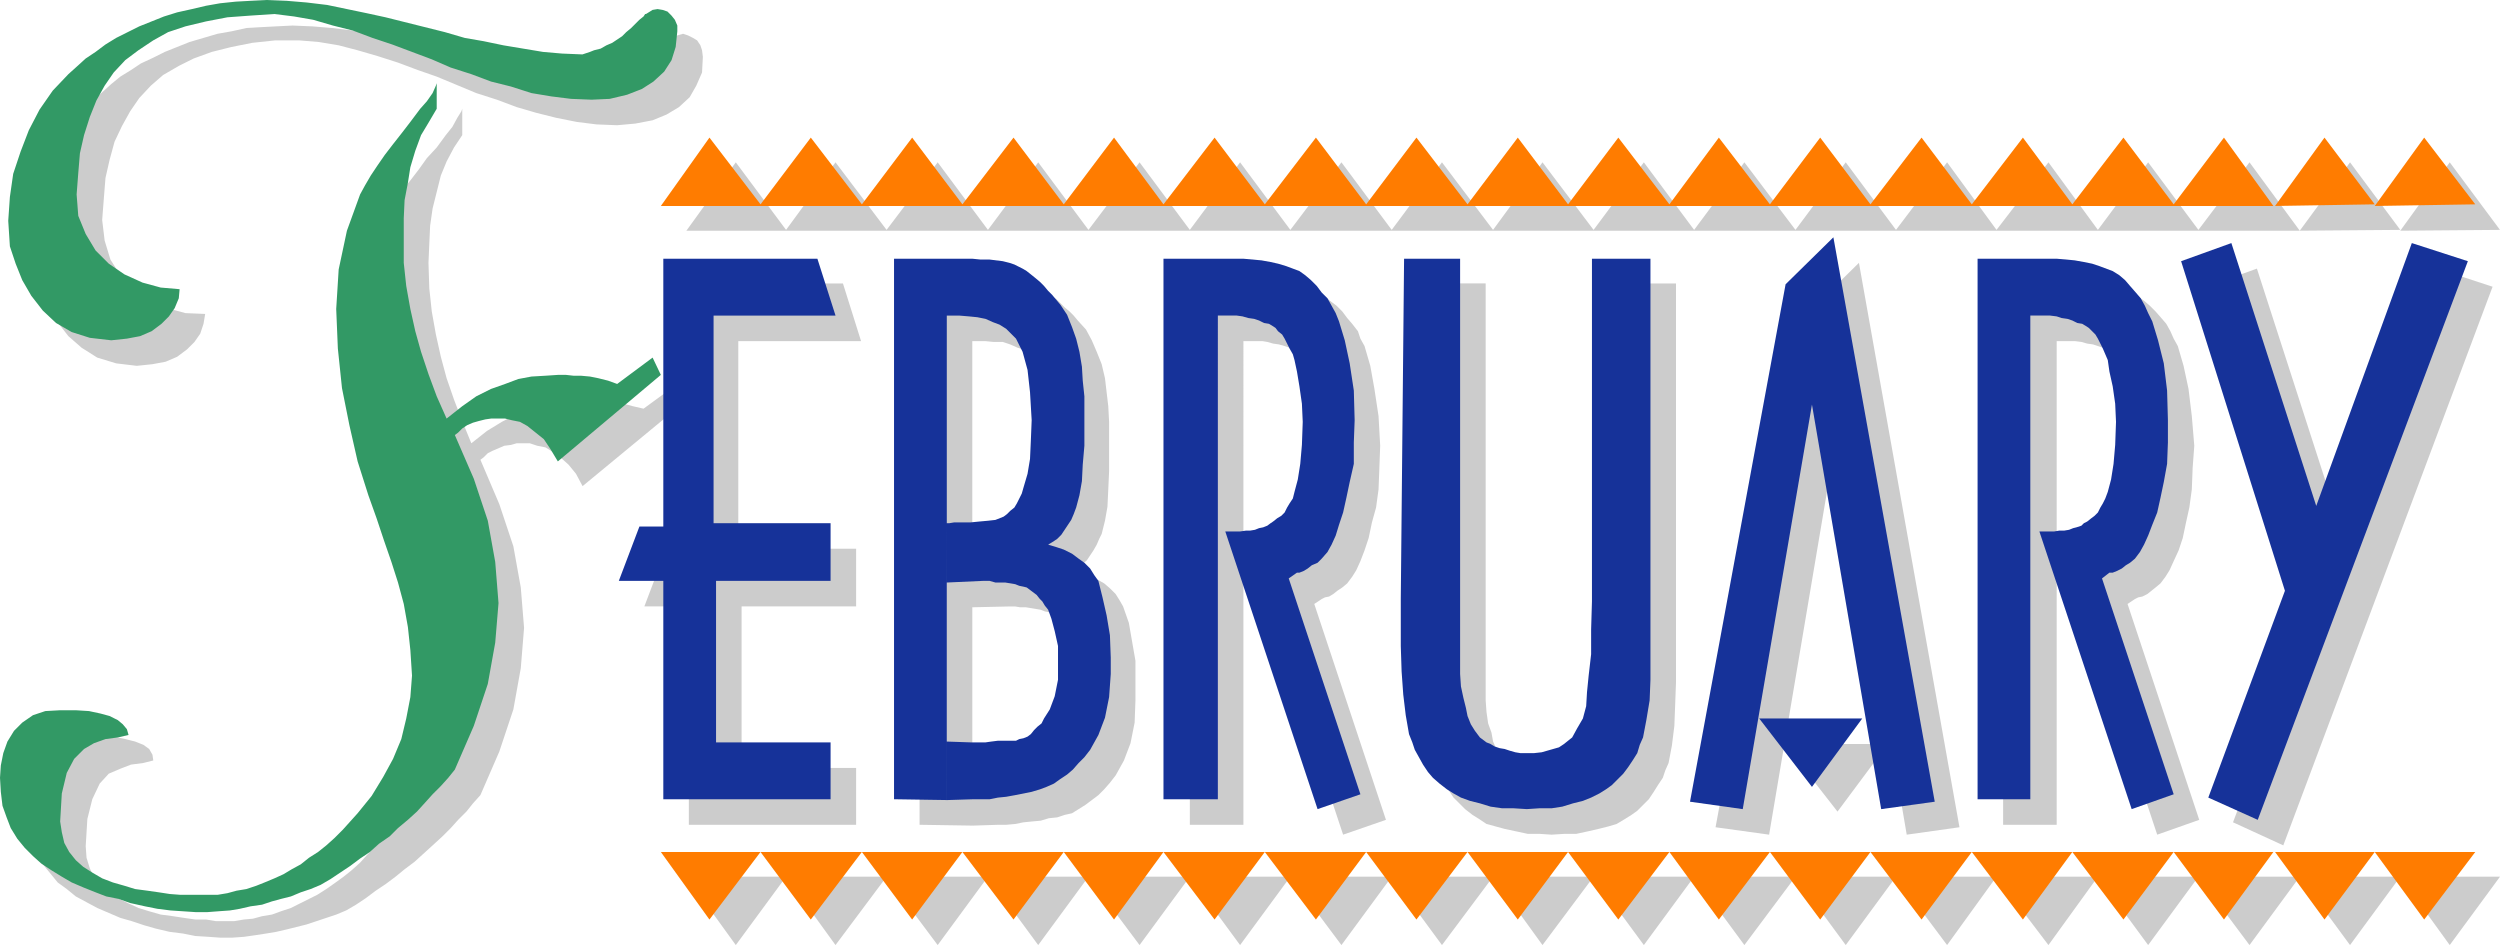<?xml version="1.0" encoding="UTF-8" standalone="no"?>
<svg
   version="1.0"
   width="129.724mm"
   height="49.04mm"
   id="svg32"
   sodipodi:docname="02 February 7.wmf"
   xmlns:inkscape="http://www.inkscape.org/namespaces/inkscape"
   xmlns:sodipodi="http://sodipodi.sourceforge.net/DTD/sodipodi-0.dtd"
   xmlns="http://www.w3.org/2000/svg"
   xmlns:svg="http://www.w3.org/2000/svg">
  <sodipodi:namedview
     id="namedview32"
     pagecolor="#ffffff"
     bordercolor="#000000"
     borderopacity="0.25"
     inkscape:showpageshadow="2"
     inkscape:pageopacity="0.0"
     inkscape:pagecheckerboard="0"
     inkscape:deskcolor="#d1d1d1"
     inkscape:document-units="mm" />
  <defs
     id="defs1">
    <pattern
       id="WMFhbasepattern"
       patternUnits="userSpaceOnUse"
       width="6"
       height="6"
       x="0"
       y="0" />
  </defs>
  <path
     style="fill:#cccccc;fill-opacity:1;fill-rule:evenodd;stroke:none"
     d="m 134.613,171.934 h 316.412 l -9.858,13.412 -10.019,-13.412 -9.858,13.412 -9.858,-13.412 -9.696,13.412 -10.181,-13.412 -9.696,13.412 -10.019,-13.412 -9.858,13.412 -9.858,-13.412 -10.019,13.412 -9.858,-13.412 -9.858,13.412 -9.858,-13.412 -10.019,13.412 -9.696,-13.412 -10.019,13.412 -9.858,-13.412 -9.858,13.412 -10.019,-13.412 -9.858,13.412 -9.858,-13.412 -9.858,13.412 -10.019,-13.412 -9.858,13.412 -9.858,-13.412 -9.858,13.412 -10.019,-13.412 -10.019,13.412 -9.696,-13.412 -9.858,13.412 z"
     id="path1" />
  <path
     style="fill:#cccccc;fill-opacity:1;fill-rule:evenodd;stroke:none"
     d="m 451.025,171.934 h 19.715 l -9.858,13.412 z"
     id="path2" />
  <path
     style="fill:#cccccc;fill-opacity:1;fill-rule:evenodd;stroke:none"
     d="m 451.025,45.246 19.715,-0.162 -9.858,-13.251 z"
     id="path3" />
  <path
     style="fill:#cccccc;fill-opacity:1;fill-rule:evenodd;stroke:none"
     d="m 470.74,171.934 h 19.554 l -9.858,13.412 z"
     id="path4" />
  <path
     style="fill:#cccccc;fill-opacity:1;fill-rule:evenodd;stroke:none"
     d="m 470.74,45.246 19.554,-0.162 -9.858,-13.251 z"
     id="path5" />
  <path
     style="fill:#cccccc;fill-opacity:1;fill-rule:evenodd;stroke:none"
     d="m 134.613,45.246 h 316.412 l -9.858,-13.412 -10.019,13.251 -9.858,-13.251 -9.858,13.251 -9.696,-13.251 -10.181,13.251 -9.696,-13.251 -10.019,13.251 -9.858,-13.251 -9.858,13.251 -10.019,-13.251 -9.858,13.251 -9.858,-13.251 -9.858,13.251 -10.019,-13.251 -9.696,13.251 -10.019,-13.251 -9.858,13.251 -9.858,-13.251 -10.019,13.251 -9.858,-13.251 -9.858,13.251 -9.858,-13.251 -10.019,13.251 -9.858,-13.251 -9.858,13.251 -9.858,-13.251 -10.019,13.251 -10.019,-13.251 -9.696,13.251 -9.858,-13.251 z"
     id="path6" />
  <path
     style="fill:#cccccc;fill-opacity:1;fill-rule:evenodd;stroke:none"
     d="m 488.839,56.234 -41.046,109.56 -9.858,-4.525 15.19,-40.237 -20.362,-64.799 9.858,-3.555 16.645,51.548 18.746,-51.548 z"
     id="path7" />
  <path
     style="fill:#cccccc;fill-opacity:1;fill-rule:evenodd;stroke:none"
     d="m 418.705,117.478 -1.454,0.97 14.059,42.337 -8.242,2.909 -18.099,-54.457 h 1.939 0.97 l 0.97,-0.162 h 0.808 l 1.131,-0.323 0.808,-0.162 0.646,-0.162 0.808,-0.485 0.646,-0.323 0.646,-0.323 0.808,-0.485 0.485,-0.808 0.808,-0.485 0.485,-0.808 0.323,-1.131 0.646,-0.97 0.485,-0.97 0.646,-2.747 0.646,-2.909 0.162,-3.878 0.162,-4.363 -0.162,-3.555 -0.485,-3.555 -0.646,-2.909 -0.323,-2.101 -0.485,-1.131 -0.646,-1.131 -0.323,-0.97 -0.485,-0.97 -0.646,-0.808 -0.485,-0.646 -0.485,-0.646 -0.646,-0.323 -0.808,-0.485 -0.97,-0.323 -0.97,-0.323 -0.97,-0.323 -1.131,-0.162 -1.131,-0.323 -1.293,-0.162 h -1.131 -2.424 V 161.754 H 392.849 V 55.588 h 13.574 1.939 l 1.778,0.162 1.778,0.323 1.778,0.323 1.616,0.323 1.454,0.485 1.293,0.323 1.293,0.646 1.131,0.808 1.131,0.97 1.131,1.131 1.131,1.293 0.97,1.131 0.808,1.454 0.646,1.454 0.808,1.454 1.131,3.878 0.97,4.525 0.646,5.333 0.485,5.817 -0.323,4.363 -0.162,4.201 -0.485,3.555 -0.646,2.909 -0.646,3.07 -0.808,2.424 -0.97,2.101 -0.808,1.778 -0.808,1.293 -0.97,1.293 -0.97,0.808 -0.808,0.646 -0.808,0.646 -0.97,0.485 -0.808,0.162 z"
     id="path8" />
  <path
     style="fill:#cccccc;fill-opacity:1;fill-rule:evenodd;stroke:none"
     d="M 360.368,159.169 350.025,145.918 h 20.2 z"
     id="path9" />
  <path
     style="fill:#cccccc;fill-opacity:1;fill-rule:evenodd;stroke:none"
     d="m 360.368,84.19 -13.413,79.503 -10.504,-1.454 18.746,-101.48 9.373,-9.211 19.715,110.691 -10.342,1.454 z"
     id="path10" />
  <path
     style="fill:#cccccc;fill-opacity:1;fill-rule:evenodd;stroke:none"
     d="m 328.694,55.588 v 67.384 10.827 l -0.162,4.363 -0.162,4.201 -0.485,3.878 -0.646,3.393 -0.646,1.454 -0.485,1.454 -0.97,1.454 -0.808,1.293 -0.97,1.454 -1.131,1.131 -1.131,1.131 -1.131,0.808 -1.293,0.808 -1.616,0.97 -1.616,0.485 -1.939,0.485 -2.101,0.485 -2.262,0.485 h -2.262 l -2.586,0.162 -2.424,-0.162 h -2.262 l -2.262,-0.485 -2.262,-0.485 -1.778,-0.485 -1.778,-0.485 -1.454,-0.97 -1.293,-0.808 -1.454,-1.131 -1.131,-1.131 -1.131,-1.131 -0.97,-1.454 -0.808,-1.293 -0.646,-1.616 -0.808,-1.454 -0.485,-1.616 -0.646,-3.717 -0.485,-4.04 -0.323,-4.686 -0.162,-4.848 v -1.778 -2.101 -2.424 -2.909 l 0.808,-66.899 h 10.827 v 68.03 4.201 3.878 2.909 2.747 l 0.162,2.262 0.323,2.262 0.646,1.778 0.323,1.778 0.646,1.454 0.808,1.454 0.97,1.293 1.293,0.97 0.808,0.323 0.808,0.485 0.97,0.162 0.97,0.323 0.808,0.162 1.293,0.323 1.131,0.162 h 0.97 1.616 l 1.293,-0.162 1.293,-0.323 1.131,-0.162 1.131,-0.323 0.97,-0.646 0.808,-0.646 0.646,-0.646 1.131,-1.939 0.97,-1.939 0.646,-2.262 0.323,-2.585 0.323,-3.555 0.323,-4.04 0.162,-4.848 0.162,-5.494 V 55.588 Z"
     id="path11" />
  <path
     style="fill:#cccccc;fill-opacity:1;fill-rule:evenodd;stroke:none"
     d="m 259.206,117.478 -1.454,0.97 14.059,42.337 -8.403,2.909 -18.099,-54.457 h 1.939 0.97 l 1.131,-0.162 h 0.808 l 0.97,-0.323 0.808,-0.162 0.808,-0.162 0.808,-0.485 0.485,-0.323 0.808,-0.323 0.646,-0.485 0.808,-0.808 0.485,-0.485 0.485,-0.808 0.646,-1.131 0.485,-0.97 0.485,-0.97 0.646,-2.747 0.485,-2.909 0.323,-3.878 v -4.363 -3.555 l -0.485,-3.555 -0.646,-2.909 -0.323,-2.101 -0.485,-1.131 -0.485,-1.131 -0.323,-0.97 -0.646,-0.97 -0.646,-0.808 -0.646,-0.646 -0.485,-0.646 -0.646,-0.323 -0.808,-0.485 -0.808,-0.323 -0.97,-0.323 -1.131,-0.323 -1.131,-0.162 -1.131,-0.323 -0.97,-0.162 h -1.293 -2.424 V 161.754 H 233.35 V 55.588 h 13.574 1.939 l 1.616,0.162 1.939,0.323 1.778,0.323 1.454,0.323 1.616,0.485 1.293,0.323 1.293,0.646 0.97,0.808 1.293,0.97 1.131,1.131 0.97,1.293 0.97,1.131 1.131,1.454 0.485,1.454 0.808,1.454 1.131,3.878 0.808,4.525 0.808,5.333 0.323,5.817 -0.162,4.363 -0.162,4.201 -0.485,3.555 -0.808,2.909 -0.646,3.07 -0.808,2.424 -0.808,2.101 -0.808,1.778 -0.808,1.293 -0.97,1.293 -0.97,0.808 -0.97,0.646 -0.808,0.646 -0.808,0.485 -0.808,0.162 z"
     id="path12" />
  <path
     style="fill:#cccccc;fill-opacity:1;fill-rule:evenodd;stroke:none"
     d="m 190.688,119.094 v 31.349 11.473 L 180.345,161.754 V 55.588 h 13.413 1.939 l 1.616,0.162 1.778,0.162 1.293,0.162 1.293,0.162 1.131,0.323 1.131,0.485 0.808,0.162 0.808,0.323 0.808,0.646 0.808,0.485 0.808,0.808 0.808,0.808 0.97,0.808 0.808,0.808 0.808,0.97 1.616,1.778 1.131,2.101 0.97,2.262 0.97,2.424 0.646,2.747 0.323,2.747 0.323,2.747 0.162,3.07 v 9.696 l -0.162,3.555 -0.162,3.393 -0.485,2.747 -0.646,2.585 -0.485,0.97 -0.485,1.131 -0.646,1.131 -0.646,0.97 -0.646,0.97 -0.97,0.808 -0.808,0.485 -0.97,0.646 1.778,0.485 1.454,0.485 1.454,0.808 1.454,0.808 1.131,0.97 1.131,1.131 0.808,1.293 0.646,1.131 1.131,3.232 0.646,3.717 0.646,3.717 v 4.201 3.555 l -0.162,4.363 -0.808,4.04 -1.293,3.393 -1.616,2.909 -1.131,1.454 -1.131,1.293 -1.131,1.131 -1.293,0.97 -1.293,0.97 -1.293,0.808 -1.293,0.808 -1.454,0.323 -1.454,0.485 -1.616,0.162 -1.616,0.485 -1.778,0.162 -1.616,0.162 -1.616,0.323 -1.778,0.162 h -1.616 l -5.01,0.162 v -11.473 l 4.686,0.162 h 1.454 1.293 l 1.293,-0.162 1.293,-0.162 h 0.97 l 0.97,-0.162 h 0.808 0.808 l 0.646,-0.162 0.808,-0.323 0.646,-0.323 0.808,-0.485 0.646,-0.646 0.808,-0.646 0.646,-0.646 0.485,-0.97 1.131,-1.939 0.97,-2.424 0.485,-3.232 0.323,-3.555 -0.323,-3.07 -0.485,-3.07 -0.646,-2.262 -0.808,-1.778 -0.485,-0.808 -0.485,-0.808 -0.646,-0.646 -0.485,-0.808 -0.808,-0.485 -0.485,-0.323 -0.646,-0.485 -0.646,-0.162 -0.808,-0.162 -0.808,-0.323 -0.97,-0.162 -0.97,-0.162 -0.97,-0.162 h -1.131 l -0.97,-0.162 h -1.131 l -7.272,0.162 v -11.473 h 0.485 l 0.808,-0.162 h 1.616 1.616 l 1.939,-0.162 1.616,-0.162 1.293,-0.323 h 0.808 l 0.808,-0.485 0.808,-0.323 0.646,-0.808 0.808,-0.808 0.485,-0.808 0.323,-0.97 0.646,-0.97 0.323,-0.97 0.646,-2.585 0.485,-3.232 0.323,-3.555 0.162,-3.878 -0.323,-5.333 -0.646,-4.686 -0.808,-3.555 -1.293,-2.424 -0.97,-0.97 -0.97,-0.97 -1.293,-0.808 -1.454,-0.485 -1.454,-0.646 -1.454,-0.485 h -1.778 l -1.616,-0.162 h -2.586 v 40.721 z"
     id="path13" />
  <path
     style="fill:#cccccc;fill-opacity:1;fill-rule:evenodd;stroke:none"
     d="m 135.097,55.588 h 30.219 l 3.555,11.311 h -24.078 v 40.721 h 23.109 v 11.311 h -22.462 v 31.672 h 22.462 v 11.15 h -32.805 v -42.822 h -8.726 l 4.04,-10.665 h 4.686 z"
     id="path14" />
  <path
     style="fill:#cccccc;fill-opacity:1;fill-rule:evenodd;stroke:none"
     d="m 131.704,7.756 1.131,-0.808 1.131,-0.323 0.97,0.323 0.97,0.485 0.808,0.485 0.646,0.97 0.323,0.97 0.162,1.293 -0.162,3.07 -1.131,2.585 -1.293,2.262 -2.101,1.939 -2.424,1.454 -2.747,1.131 -3.394,0.646 -3.555,0.323 -4.04,-0.162 -3.878,-0.485 -4.04,-0.808 -3.878,-0.97 -3.878,-1.131 -3.878,-1.454 -4.04,-1.293 -3.878,-1.616 -3.878,-1.616 -3.717,-1.293 -3.878,-1.454 -4.04,-1.293 L 70.134,9.857 66.418,8.888 62.539,8.241 58.661,7.918 h -4.686 l -4.525,0.485 -4.04,0.808 -3.878,0.97 -3.555,1.293 -2.909,1.454 -3.07,1.778 -2.424,2.101 -2.262,2.424 -1.778,2.585 -1.616,2.909 -1.454,3.07 -0.97,3.555 -0.808,3.555 -0.323,4.04 -0.323,4.201 0.485,4.04 1.131,3.717 1.939,3.07 2.747,2.747 3.07,1.939 3.394,1.778 3.555,0.97 3.878,0.162 -0.323,1.939 -0.646,1.939 -1.131,1.616 -1.454,1.454 -1.939,1.454 -2.262,0.97 -2.586,0.485 L 26.826,71.747 22.786,71.262 19.069,70.131 15.998,68.192 13.413,65.93 11.15,63.021 9.373,59.951 8.08,56.719 6.949,53.164 6.626,48.316 6.949,43.63 l 0.646,-4.525 1.454,-4.363 1.616,-4.201 2.101,-4.04 2.586,-3.555 3.07,-3.393 1.616,-1.454 1.778,-1.616 1.778,-1.454 2.101,-1.293 1.939,-1.293 2.424,-1.131 2.262,-1.131 2.424,-0.97 2.424,-0.97 2.747,-0.808 2.747,-0.808 2.747,-0.485 2.909,-0.646 2.747,-0.162 3.07,-0.162 3.232,-0.162 3.878,0.162 3.878,0.323 4.04,0.485 3.878,0.646 3.878,0.808 3.555,0.97 4.04,0.97 3.878,0.97 3.878,0.97 3.717,0.97 3.878,0.808 3.878,0.808 3.717,0.646 4.04,0.485 3.717,0.323 3.717,0.162 h 0.323 l 0.485,-0.162 0.808,-0.323 0.97,-0.162 1.293,-0.323 0.97,-0.646 1.131,-0.485 1.293,-0.808 0.646,-0.485 0.808,-0.808 1.131,-0.808 0.808,-0.97 0.808,-0.646 0.808,-0.646 0.323,-0.323 z"
     id="path15" />
  <path
     style="fill:#cccccc;fill-opacity:1;fill-rule:evenodd;stroke:none"
     d="m 75.629,43.145 0.97,-1.939 1.131,-1.939 1.131,-1.939 1.616,-1.939 1.616,-2.101 1.616,-2.262 1.939,-2.101 1.778,-2.424 1.293,-1.616 0.97,-1.778 0.808,-1.293 0.162,-0.485 v 0.808 1.616 1.778 0.97 l -1.616,2.424 -1.454,2.747 -1.131,2.747 -0.808,3.232 -0.808,3.232 -0.485,3.393 -0.162,3.555 -0.162,3.717 0.162,5.009 0.485,4.525 0.808,4.525 0.97,4.363 1.131,4.201 1.454,4.201 1.616,4.201 1.778,4.363 3.07,-2.424 2.909,-1.778 2.747,-1.454 2.747,-1.131 2.747,-0.808 2.586,-0.323 2.586,-0.323 2.424,-0.162 h 0.97 0.97 l 1.131,0.162 h 1.616 l 1.616,0.323 1.778,0.162 1.778,0.485 2.101,0.485 6.626,-4.848 1.778,3.232 -20.362,16.806 -1.293,-2.424 -1.454,-1.778 -1.616,-1.454 -1.616,-1.131 -1.293,-0.808 -1.616,-0.323 -1.454,-0.485 h -1.293 -1.293 l -1.131,0.323 -1.293,0.162 -1.131,0.485 -1.131,0.485 -0.97,0.485 -0.808,0.808 -0.646,0.485 3.717,8.726 2.747,8.241 1.454,8.08 0.646,7.918 -0.646,7.918 -1.454,8.08 -2.747,8.241 -3.717,8.564 -1.454,1.616 -1.293,1.616 -1.616,1.616 -1.454,1.616 -1.616,1.616 -1.939,1.778 -1.778,1.616 -1.778,1.616 -1.939,1.454 -1.778,1.454 -1.939,1.454 -1.939,1.293 -1.939,1.454 -1.939,1.293 -1.939,1.131 -1.939,0.808 -1.939,0.646 -1.939,0.646 -1.939,0.646 -1.939,0.485 -1.939,0.485 -2.101,0.485 -1.939,0.323 -2.101,0.323 -2.262,0.323 -2.262,0.162 h -2.424 l -2.262,-0.162 -2.586,-0.162 -2.424,-0.485 -2.586,-0.323 -2.747,-0.646 -2.262,-0.646 -2.424,-0.808 -2.262,-0.646 -2.262,-0.97 -2.262,-0.97 -2.101,-1.131 -2.101,-1.131 -1.778,-1.454 -1.778,-1.293 -1.454,-1.778 -1.454,-1.778 -1.131,-2.101 -1.131,-2.101 -0.646,-2.262 -0.485,-2.747 v -2.747 -2.424 l 0.646,-2.585 0.808,-2.101 1.293,-2.101 1.616,-1.616 1.939,-1.454 2.424,-0.808 3.07,-0.323 2.909,0.323 h 2.586 l 2.262,0.485 1.939,0.485 1.616,0.646 1.131,0.808 0.646,1.131 0.162,1.131 -1.939,0.485 -2.424,0.323 -2.101,0.808 -2.262,0.97 -1.778,1.939 -1.454,3.07 -0.97,3.878 -0.323,5.333 0.162,2.262 0.646,2.101 0.808,1.616 1.293,1.616 1.616,1.454 1.778,1.131 1.939,0.97 2.101,0.97 2.101,0.646 2.262,0.646 2.424,0.323 2.101,0.323 2.262,0.323 h 2.101 l 1.939,0.323 h 1.616 1.939 l 1.939,-0.323 1.778,-0.162 1.778,-0.485 1.939,-0.323 1.778,-0.646 1.939,-0.646 1.616,-0.808 1.939,-0.97 1.616,-0.808 1.778,-1.131 1.616,-1.131 1.778,-1.293 1.616,-1.293 1.616,-1.454 1.454,-1.616 3.07,-3.07 2.747,-3.393 2.262,-3.717 1.939,-3.717 1.616,-3.717 1.131,-4.201 0.646,-4.04 0.162,-4.363 v -4.848 l -0.646,-4.686 -0.808,-4.363 -1.131,-4.201 -1.293,-4.04 -1.454,-4.201 -1.454,-4.363 -1.616,-4.686 -2.101,-6.464 -1.616,-7.11 -1.454,-7.433 -0.808,-7.595 -0.323,-7.756 0.646,-7.756 1.454,-7.595 z"
     id="path16" />
  <path
     style="fill:#ff7c00;fill-opacity:1;fill-rule:evenodd;stroke:none"
     d="M 129.603,167.087 H 445.854 l -9.696,13.251 -9.858,-13.251 -9.858,13.251 -10.019,-13.251 -9.696,13.251 -10.019,-13.251 -9.858,13.251 -10.019,-13.251 -9.858,13.251 -9.858,-13.251 -10.019,13.251 -9.696,-13.251 -10.019,13.251 -9.858,-13.251 -9.858,13.251 -9.858,-13.251 -10.019,13.251 -9.858,-13.251 -9.858,13.251 -10.019,-13.251 -9.858,13.251 -10.019,-13.251 -9.696,13.251 -9.858,-13.251 -9.858,13.251 -10.019,-13.251 -9.858,13.251 -9.858,-13.251 -10.019,13.251 -9.858,-13.251 -10.019,13.251 z"
     id="path17" />
  <path
     style="fill:#ff7c00;fill-opacity:1;fill-rule:evenodd;stroke:none"
     d="m 446.177,167.087 h 19.554 l -9.858,13.251 z"
     id="path18" />
  <path
     style="fill:#ff7c00;fill-opacity:1;fill-rule:evenodd;stroke:none"
     d="m 446.177,40.398 19.554,-0.323 -9.858,-13.089 z"
     id="path19" />
  <path
     style="fill:#ff7c00;fill-opacity:1;fill-rule:evenodd;stroke:none"
     d="m 465.731,167.087 h 19.715 l -10.019,13.251 z"
     id="path20" />
  <path
     style="fill:#ff7c00;fill-opacity:1;fill-rule:evenodd;stroke:none"
     d="M 465.731,40.398 485.446,40.075 475.427,26.986 Z"
     id="path21" />
  <path
     style="fill:#ff7c00;fill-opacity:1;fill-rule:evenodd;stroke:none"
     d="M 129.603,40.398 H 445.854 L 436.158,26.986 426.3,40.075 416.443,26.986 406.424,40.075 396.728,26.986 386.708,40.075 376.851,26.986 366.832,40.075 356.974,26.986 347.116,40.075 337.097,26.986 327.401,40.075 317.382,26.986 307.524,40.075 297.667,26.986 287.809,40.075 277.79,26.986 267.933,40.075 258.075,26.986 248.056,40.075 238.198,26.986 228.179,40.075 218.483,26.986 208.625,40.075 198.768,26.986 188.749,40.075 178.891,26.986 169.033,40.075 159.014,26.986 149.157,40.075 139.137,26.986 Z"
     id="path22" />
  <path
     style="fill:#163299;fill-opacity:1;fill-rule:evenodd;stroke:none"
     d="m 483.991,51.225 -41.208,109.56 -9.696,-4.363 15.029,-40.56 -20.362,-64.637 9.858,-3.555 16.645,51.548 18.746,-51.548 z"
     id="path23" />
  <path
     style="fill:#163299;fill-opacity:1;fill-rule:evenodd;stroke:none"
     d="m 413.696,112.307 -1.454,1.131 14.059,42.337 -8.242,2.909 -18.099,-54.457 h 1.778 1.131 l 0.97,-0.162 h 0.97 l 0.97,-0.162 0.808,-0.323 0.646,-0.162 0.97,-0.323 0.485,-0.485 0.646,-0.323 0.808,-0.646 0.646,-0.485 0.646,-0.646 0.485,-0.97 0.485,-0.808 0.485,-0.97 0.485,-1.293 0.646,-2.424 0.485,-3.07 0.323,-3.717 0.162,-4.525 -0.162,-3.555 -0.485,-3.393 -0.646,-2.909 -0.323,-2.262 -0.485,-1.131 -0.485,-1.131 -0.485,-0.97 -0.485,-0.97 -0.485,-0.808 -0.646,-0.646 -0.646,-0.646 -0.485,-0.323 -0.808,-0.485 -0.97,-0.162 -0.97,-0.485 -0.97,-0.323 -1.131,-0.162 -0.97,-0.323 -1.293,-0.162 h -1.131 -2.747 V 156.745 H 387.84 V 50.74 h 13.574 1.939 l 1.939,0.162 1.616,0.162 1.778,0.323 1.616,0.323 1.454,0.485 1.293,0.485 1.293,0.485 1.293,0.808 1.131,0.97 0.97,1.131 1.131,1.293 0.97,1.131 0.808,1.454 0.646,1.454 0.808,1.616 1.131,3.717 1.131,4.525 0.646,5.333 0.162,5.817 v 4.363 l -0.162,4.201 -0.646,3.555 -0.646,3.07 -0.646,2.909 -0.97,2.424 -0.808,2.101 -0.808,1.778 -0.808,1.454 -0.97,1.293 -0.97,0.808 -0.808,0.485 -0.808,0.646 -0.97,0.485 -0.808,0.323 z"
     id="path24" />
  <path
     style="fill:#163299;fill-opacity:1;fill-rule:evenodd;stroke:none"
     d="m 355.358,154.321 -10.342,-13.412 h 20.2 z"
     id="path25" />
  <path
     style="fill:#163299;fill-opacity:1;fill-rule:evenodd;stroke:none"
     d="m 355.358,79.342 -13.574,79.342 -10.342,-1.454 18.746,-101.48 9.373,-9.211 19.877,110.691 -10.504,1.454 z"
     id="path26" />
  <path
     style="fill:#163299;fill-opacity:1;fill-rule:evenodd;stroke:none"
     d="m 323.684,50.74 v 67.222 10.988 4.363 l -0.162,4.04 -0.646,3.878 -0.646,3.393 -0.646,1.454 -0.485,1.616 -0.808,1.293 -0.97,1.454 -0.97,1.293 -1.131,1.131 -1.131,1.131 -1.131,0.808 -1.293,0.808 -1.616,0.808 -1.616,0.646 -1.939,0.485 -2.101,0.646 -2.101,0.323 h -2.424 l -2.424,0.162 -2.586,-0.162 h -2.262 l -2.262,-0.323 -2.101,-0.646 -1.939,-0.485 -1.778,-0.646 -1.454,-0.808 -1.293,-0.808 -1.454,-1.131 -1.293,-1.131 -0.97,-1.131 -0.97,-1.454 -0.808,-1.454 -0.808,-1.454 -0.485,-1.454 -0.646,-1.616 -0.646,-3.717 -0.485,-4.04 -0.323,-4.525 -0.162,-5.009 v -1.778 -1.939 -2.585 -2.909 l 0.646,-66.738 h 10.989 v 67.869 4.363 3.717 2.909 2.585 l 0.162,2.424 0.485,2.262 0.485,1.939 0.323,1.616 0.646,1.616 0.808,1.293 0.97,1.293 1.293,0.97 0.808,0.323 0.808,0.485 0.97,0.323 0.97,0.162 0.97,0.323 1.131,0.323 0.97,0.162 h 1.293 1.454 l 1.454,-0.162 1.131,-0.323 1.131,-0.323 1.131,-0.323 0.97,-0.646 0.808,-0.646 0.808,-0.646 0.97,-1.778 1.131,-1.939 0.646,-2.424 0.162,-2.747 0.323,-3.232 0.485,-4.201 v -4.848 l 0.162,-5.494 V 50.74 Z"
     id="path27" />
  <path
     style="fill:#163299;fill-opacity:1;fill-rule:evenodd;stroke:none"
     d="m 254.358,112.307 -1.616,1.131 14.059,42.337 -8.403,2.909 -18.099,-54.457 h 1.939 0.97 l 1.131,-0.162 h 0.808 l 0.97,-0.162 0.808,-0.323 0.808,-0.162 0.808,-0.323 0.646,-0.485 0.485,-0.323 0.808,-0.646 0.808,-0.485 0.646,-0.646 0.485,-0.97 0.485,-0.808 0.646,-0.97 0.323,-1.293 0.646,-2.424 0.485,-3.07 0.323,-3.717 0.162,-4.525 -0.162,-3.555 -0.485,-3.393 -0.485,-2.909 -0.485,-2.262 -0.323,-1.131 -0.646,-1.131 -0.485,-0.97 -0.485,-0.97 -0.485,-0.808 -0.808,-0.646 -0.485,-0.646 -0.485,-0.323 -0.808,-0.485 -0.97,-0.162 -0.97,-0.485 -0.97,-0.323 -1.131,-0.162 -1.131,-0.323 -1.131,-0.162 h -1.293 -2.424 V 156.745 H 228.179 V 50.74 h 13.574 2.101 l 1.778,0.162 1.778,0.162 1.778,0.323 1.454,0.323 1.616,0.485 1.293,0.485 1.293,0.485 1.131,0.808 1.131,0.97 1.131,1.131 0.97,1.293 1.131,1.131 0.808,1.454 0.808,1.454 0.646,1.616 1.131,3.717 0.97,4.525 0.808,5.333 0.162,5.817 -0.162,4.363 v 4.201 l -0.808,3.555 -0.646,3.07 -0.646,2.909 -0.808,2.424 -0.646,2.101 -0.808,1.778 -0.808,1.454 -1.131,1.293 -0.808,0.808 -1.131,0.485 -0.808,0.646 -0.808,0.485 -0.808,0.323 z"
     id="path28" />
  <path
     style="fill:#163299;fill-opacity:1;fill-rule:evenodd;stroke:none"
     d="m 185.678,114.246 v 31.187 11.473 L 175.336,156.745 V 50.74 h 13.413 1.939 l 1.616,0.162 h 1.778 l 1.293,0.162 1.293,0.162 1.293,0.323 0.97,0.323 0.646,0.323 0.97,0.485 0.808,0.485 0.808,0.646 0.808,0.646 0.97,0.808 0.808,0.808 0.808,0.97 0.808,0.808 1.616,1.939 1.293,1.939 0.97,2.424 0.808,2.262 0.646,2.585 0.485,2.909 0.162,2.747 0.323,3.07 v 9.696 l -0.323,3.717 -0.162,3.232 -0.485,2.747 -0.646,2.424 -0.485,1.293 -0.485,1.131 -0.646,0.97 -0.646,0.97 -0.646,0.97 -0.808,0.808 -0.97,0.646 -0.808,0.485 1.616,0.485 1.454,0.485 1.616,0.808 1.293,0.97 1.131,0.808 1.131,1.131 0.808,1.293 0.808,1.131 0.808,3.232 0.808,3.555 0.646,3.878 0.162,4.363 v 3.232 l -0.323,4.525 -0.808,4.04 -1.293,3.393 -1.616,2.909 -1.131,1.454 -1.131,1.131 -1.131,1.293 -1.131,0.97 -1.454,0.97 -1.131,0.808 -1.454,0.646 -1.293,0.485 -1.616,0.485 -1.616,0.323 -1.616,0.323 -1.778,0.323 -1.616,0.162 -1.616,0.323 h -1.778 -1.454 l -5.171,0.162 V 145.433 l 4.686,0.162 h 1.293 1.616 l 1.131,-0.162 1.293,-0.162 h 1.131 0.808 0.97 0.646 l 0.646,-0.323 0.808,-0.162 0.808,-0.323 0.646,-0.485 0.646,-0.808 0.646,-0.646 0.808,-0.646 0.485,-0.97 1.131,-1.778 0.97,-2.585 0.646,-3.232 v -3.555 -3.07 l -0.646,-2.909 -0.646,-2.424 -0.646,-1.778 -0.646,-0.808 -0.485,-0.808 -0.485,-0.485 -0.646,-0.808 -0.646,-0.485 -0.646,-0.485 -0.646,-0.485 -0.646,-0.162 -0.808,-0.162 -0.808,-0.323 -0.97,-0.162 -0.97,-0.162 h -0.808 -1.131 l -1.131,-0.323 h -1.293 l -7.11,0.323 V 102.611 h 0.485 l 0.97,-0.162 h 1.454 1.778 l 1.616,-0.162 1.778,-0.162 1.454,-0.162 0.808,-0.323 0.808,-0.323 0.646,-0.485 0.646,-0.646 0.808,-0.646 0.485,-0.808 0.485,-0.97 0.485,-0.97 0.323,-1.131 0.808,-2.747 0.485,-2.909 0.162,-3.555 0.162,-4.04 -0.323,-5.494 -0.485,-4.363 -0.97,-3.555 -1.293,-2.585 -0.97,-0.97 -0.97,-0.97 -1.293,-0.808 -1.293,-0.485 -1.454,-0.646 -1.616,-0.323 -1.616,-0.162 -1.939,-0.162 h -2.424 V 102.611 Z"
     id="path29" />
  <path
     style="fill:#163299;fill-opacity:1;fill-rule:evenodd;stroke:none"
     d="m 130.088,50.74 h 30.219 l 3.555,11.15 H 139.945 V 102.611 h 22.947 v 11.311 h -22.462 v 31.672 h 22.462 v 11.15 h -32.805 v -42.822 h -8.726 l 4.04,-10.665 h 4.686 z"
     id="path30" />
  <path
     style="fill:#329965;fill-opacity:1;fill-rule:evenodd;stroke:none"
     d="m 126.694,2.747 1.293,-0.808 0.97,-0.162 0.97,0.162 0.97,0.323 0.808,0.808 0.646,0.808 0.485,1.131 v 1.131 l -0.323,3.07 -0.808,2.585 -1.454,2.262 -2.101,1.939 -2.262,1.454 -2.909,1.131 -3.394,0.808 -3.555,0.162 -4.04,-0.162 -3.878,-0.485 -3.878,-0.646 -4.04,-1.293 L 96.313,15.998 92.435,14.543 88.395,13.251 84.678,11.635 80.8,10.18 76.922,8.726 73.043,7.433 69.165,5.979 65.286,5.009 61.408,3.878 57.691,3.232 53.813,2.747 48.965,3.07 44.602,3.393 l -4.202,0.808 -4.04,0.97 -3.394,1.131 -2.909,1.616 -2.909,1.939 -2.586,1.939 -2.262,2.424 -1.778,2.585 -1.616,2.909 -1.293,3.232 -1.131,3.555 -0.808,3.555 -0.323,3.878 -0.323,4.201 0.323,4.201 1.454,3.555 1.939,3.232 2.586,2.585 3.07,2.101 3.555,1.616 3.555,0.97 3.717,0.323 -0.162,1.778 -0.808,1.939 -1.131,1.616 -1.454,1.454 -1.939,1.454 -2.262,0.97 -2.586,0.485 L 21.816,66.738 17.614,66.253 14.059,65.122 10.989,63.344 8.403,60.92 6.141,58.012 4.363,54.941 3.07,51.71 1.939,48.316 1.616,43.307 1.939,38.621 2.586,34.096 4.04,29.733 5.656,25.532 7.757,21.492 10.342,17.775 13.413,14.543 15.029,13.089 16.806,11.473 18.746,10.18 20.685,8.726 22.786,7.433 25.048,6.302 27.31,5.171 29.734,4.201 32.158,3.232 34.744,2.424 37.653,1.778 40.4,1.131 43.147,0.646 46.218,0.323 49.126,0.162 52.358,0 l 3.878,0.162 3.878,0.323 4.04,0.485 3.878,0.808 3.878,0.808 3.717,0.808 3.878,0.97 3.878,0.97 3.878,0.97 3.878,1.131 3.717,0.646 3.878,0.808 3.878,0.646 3.878,0.646 3.717,0.323 3.878,0.162 h 0.162 l 0.485,-0.162 0.97,-0.323 0.808,-0.323 1.293,-0.323 1.131,-0.646 1.131,-0.485 0.97,-0.646 0.97,-0.646 0.808,-0.808 0.97,-0.808 0.808,-0.808 0.808,-0.808 0.808,-0.646 0.323,-0.485 z"
     id="path31" />
  <path
     style="fill:#329965;fill-opacity:1;fill-rule:evenodd;stroke:none"
     d="m 70.619,38.136 0.97,-1.778 1.131,-1.939 1.293,-1.939 1.454,-2.101 1.616,-2.101 1.778,-2.262 1.616,-2.101 1.939,-2.585 1.293,-1.454 1.131,-1.616 0.646,-1.454 0.162,-0.485 v 0.646 1.778 1.778 0.808 l -1.616,2.747 -1.454,2.424 -1.131,3.07 -0.97,3.232 -0.485,3.07 -0.646,3.393 -0.162,3.555 v 3.717 5.009 l 0.485,4.525 0.808,4.525 0.97,4.363 1.131,4.04 1.454,4.363 1.616,4.363 1.939,4.363 3.07,-2.424 2.747,-1.939 2.909,-1.454 2.747,-0.97 2.586,-0.97 2.586,-0.485 2.747,-0.162 2.424,-0.162 h 0.808 0.808 l 1.454,0.162 h 1.454 l 1.778,0.162 1.616,0.323 1.939,0.485 1.778,0.646 6.949,-5.171 1.616,3.393 -20.2,16.967 -1.454,-2.424 -1.293,-1.939 -1.616,-1.293 -1.616,-1.293 -1.454,-0.808 -1.616,-0.323 -1.293,-0.323 H 97.606 96.313 l -1.131,0.162 -1.293,0.323 -1.131,0.323 -1.131,0.485 -0.97,0.646 -0.808,0.808 -0.646,0.485 3.717,8.564 2.747,8.241 1.454,8.08 0.646,8.08 -0.646,7.756 -1.454,8.08 -2.747,8.241 -3.717,8.564 -1.293,1.616 -1.454,1.616 -1.616,1.616 -1.454,1.616 -1.616,1.778 -1.778,1.616 -1.939,1.616 -1.616,1.616 -2.101,1.454 -1.778,1.616 -1.939,1.293 -1.939,1.454 -1.939,1.293 -1.939,1.293 -1.939,1.131 -1.939,0.808 -1.939,0.646 -1.939,0.808 -1.939,0.485 -1.778,0.485 -1.939,0.646 -2.262,0.323 -2.101,0.485 -1.939,0.323 -2.262,0.162 -2.101,0.162 h -2.424 l -2.424,-0.162 -2.424,-0.162 -2.586,-0.323 -2.424,-0.485 -2.909,-0.646 -2.262,-0.808 -2.424,-0.485 -2.101,-0.808 -2.424,-0.97 -2.262,-0.97 -1.939,-1.131 -2.101,-1.293 -1.939,-1.293 -1.616,-1.454 -1.616,-1.616 -1.454,-1.778 -1.293,-2.101 -0.808,-2.101 -0.808,-2.262 L 0.162,155.29 0,152.543 l 0.162,-2.424 0.485,-2.424 0.808,-2.262 1.293,-2.101 1.616,-1.616 2.101,-1.454 2.424,-0.808 2.909,-0.162 h 3.07 l 2.586,0.162 2.262,0.485 1.778,0.485 1.616,0.808 0.97,0.808 0.808,0.97 0.323,1.131 -2.101,0.485 -2.424,0.323 -2.262,0.808 -1.939,1.131 -1.939,1.939 -1.454,2.747 -0.97,4.04 -0.323,5.494 0.323,2.101 0.485,2.101 0.97,1.778 1.293,1.616 1.454,1.293 1.778,1.131 1.939,1.131 2.101,0.808 2.262,0.646 2.101,0.646 2.424,0.323 2.262,0.323 2.101,0.323 2.101,0.162 h 1.939 1.616 1.939 1.778 l 1.939,-0.323 1.778,-0.485 1.939,-0.323 1.939,-0.646 1.616,-0.646 1.939,-0.808 1.778,-0.808 1.616,-0.97 1.778,-0.97 1.616,-1.293 1.778,-1.131 1.616,-1.293 1.616,-1.454 1.616,-1.616 2.909,-3.232 2.747,-3.393 2.262,-3.717 1.939,-3.555 1.616,-3.878 0.97,-4.04 0.808,-4.201 0.323,-4.201 -0.323,-5.009 -0.485,-4.525 -0.808,-4.525 -1.131,-4.201 -1.293,-4.04 -1.454,-4.201 -1.454,-4.363 -1.616,-4.525 -2.101,-6.625 -1.616,-7.11 -1.454,-7.272 -0.808,-7.756 -0.323,-7.756 0.485,-7.756 1.616,-7.595 z"
     id="path32" />
</svg>
